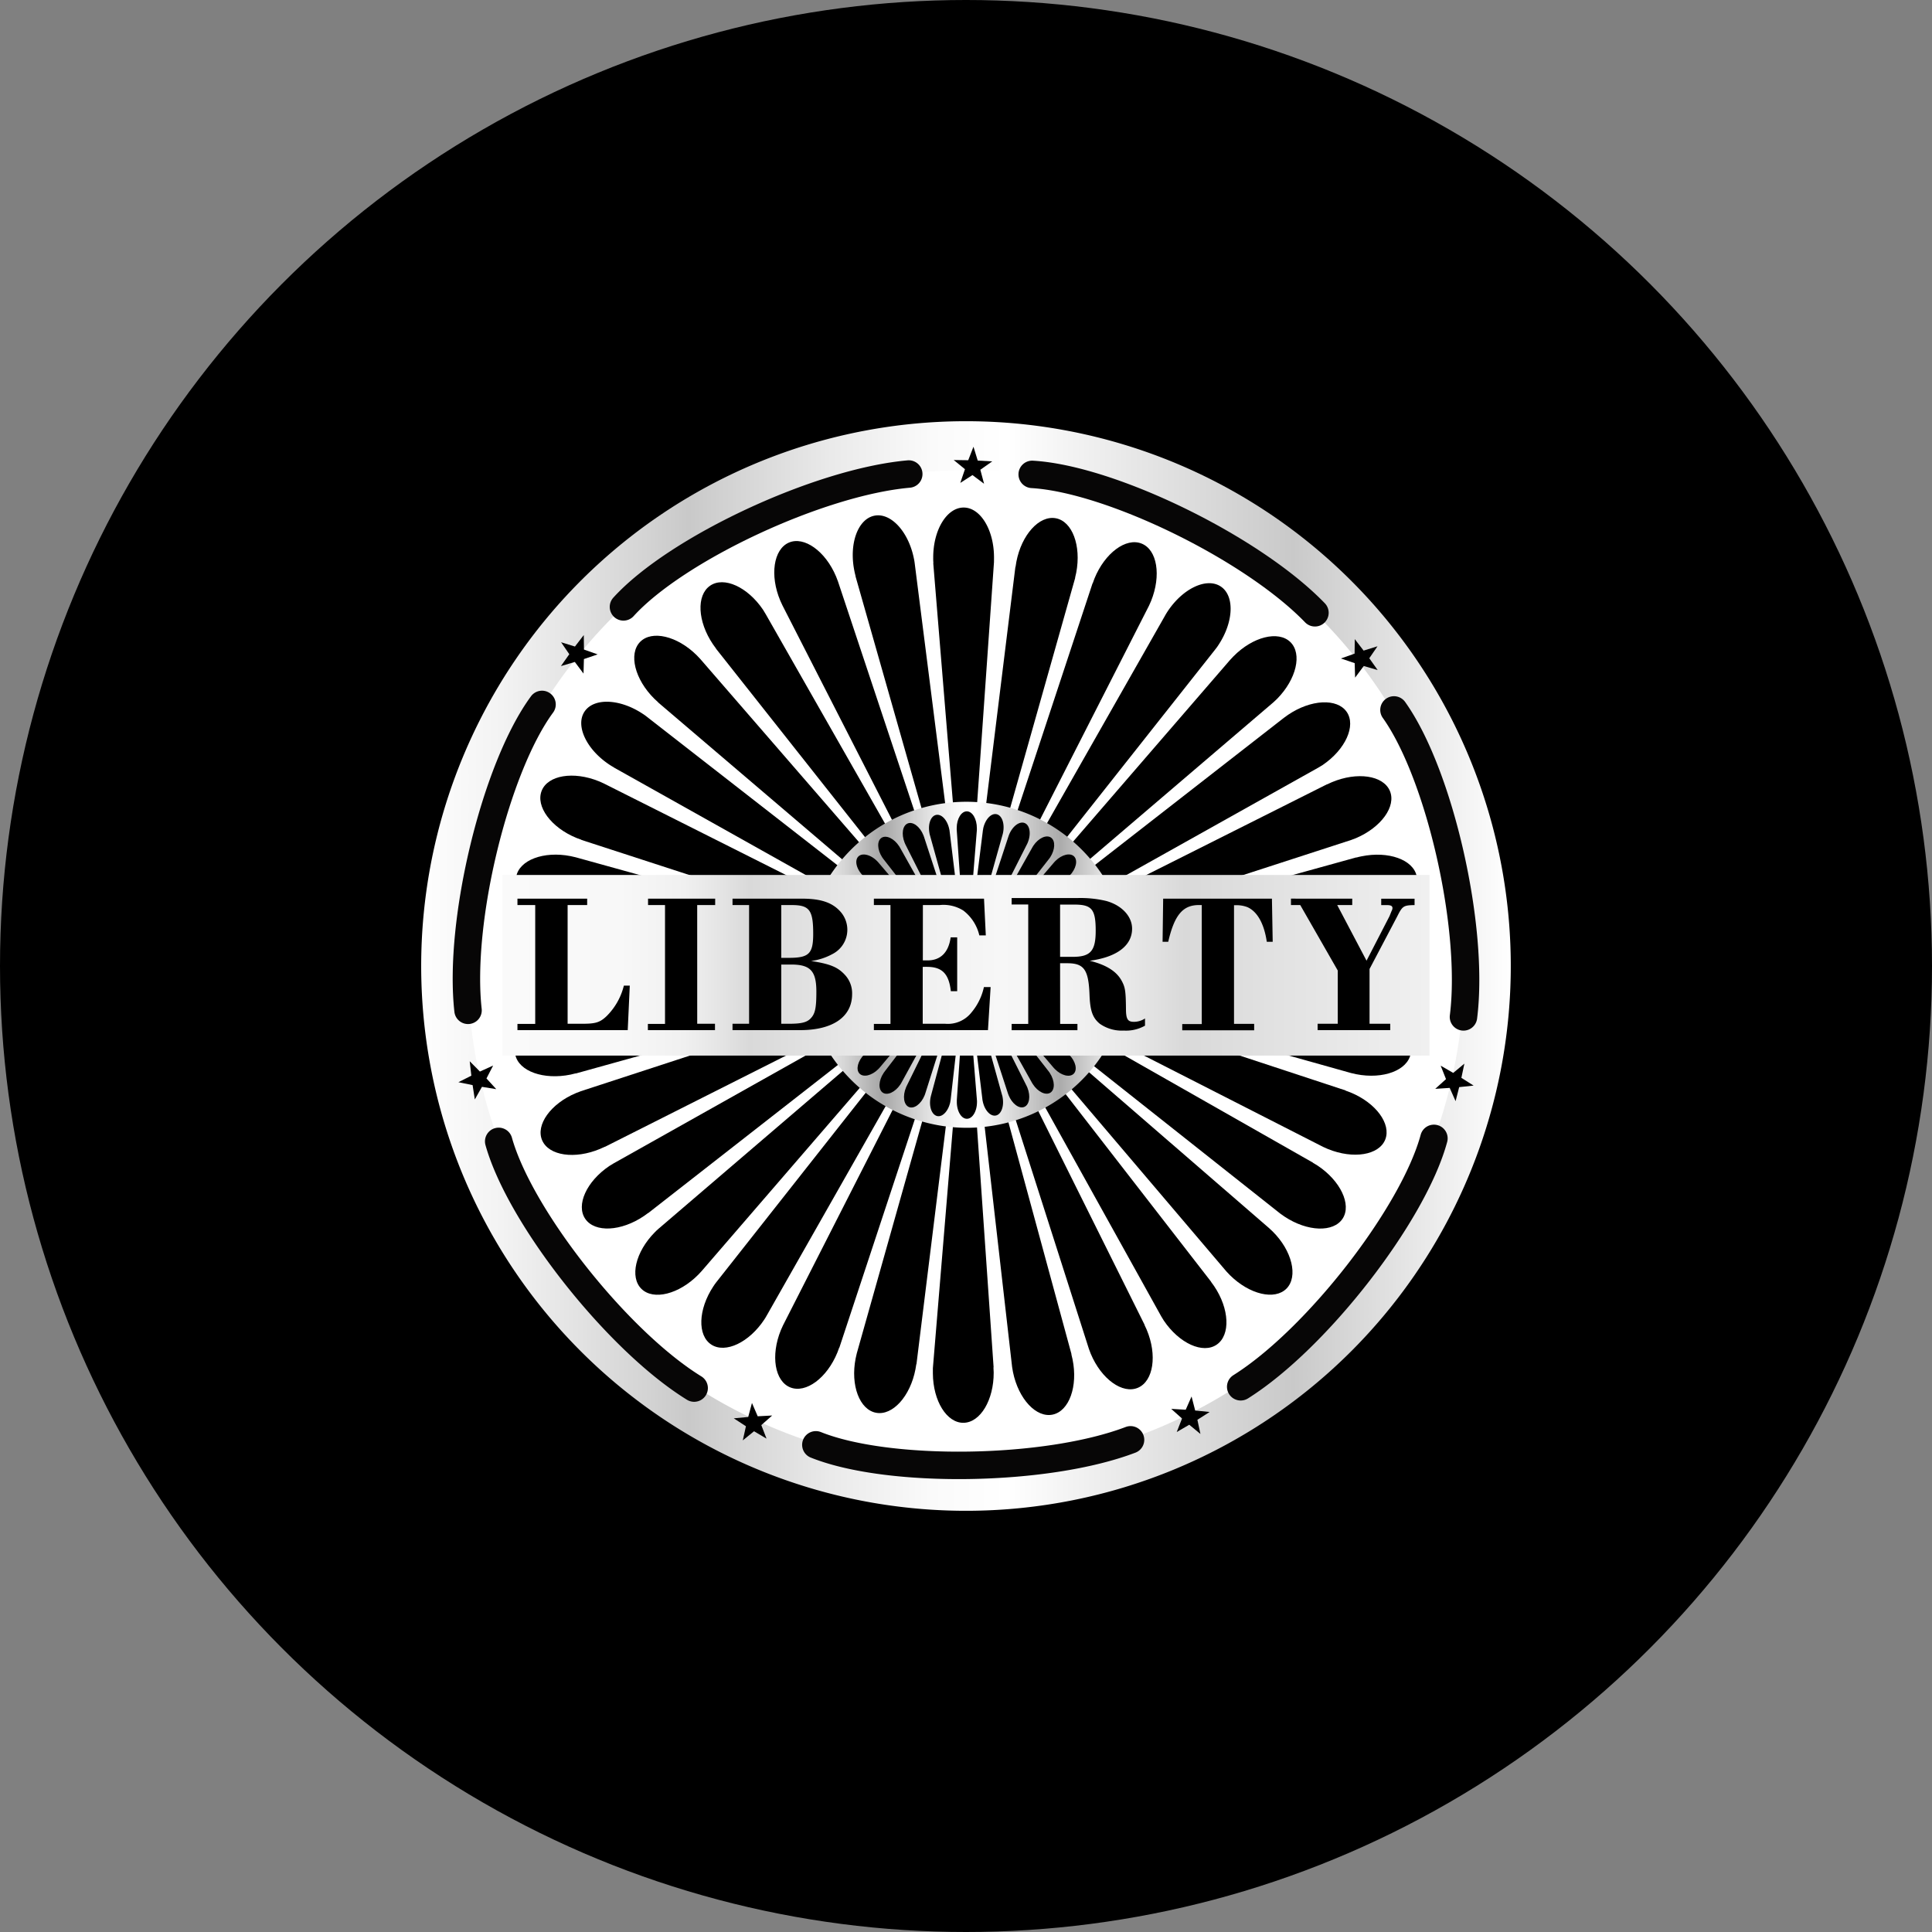 <?xml version='1.0' encoding='utf-8'?>
<svg xmlns="http://www.w3.org/2000/svg" xmlns:ns1="http://www.w3.org/1999/xlink" viewBox="0 0 300 300" width="300" height="300">
  <rect x="0" y="0" width="300" height="300" fill="#808080" stroke="none"/>
  <defs>
    <linearGradient id="a" x1="64.249" y1="-401" x2="234.891" y2="-401" gradientTransform="matrix(1, 0, 0, -1, 0, -251)" gradientUnits="userSpaceOnUse">
      <stop offset="0" stop-color="#fff" />
      <stop offset="0.08" stop-color="#f3f3f3" />
      <stop offset="0.21" stop-color="#d4d4d4" />
      <stop offset="0.25" stop-color="#c9c9c9" />
      <stop offset="0.28" stop-color="#d1d1d1" />
      <stop offset="0.38" stop-color="#eaeaea" />
      <stop offset="0.47" stop-color="#fafafa" />
      <stop offset="0.54" stop-color="#fff" />
      <stop offset="0.8" stop-color="#c9c9c9" />
      <stop offset="1" stop-color="#fff" />
    </linearGradient>
    <linearGradient id="b" x1="-561932.132" y1="-401.378" x2="-501837.006" y2="-401.378" ns1:href="#a" />
    <linearGradient id="c" x1="124.315" y1="-401.013" x2="174.644" y2="-401.013" gradientTransform="matrix(1, 0, 0, -1, 0, -251)" gradientUnits="userSpaceOnUse">
      <stop offset="0" stop-color="#fff" />
      <stop offset="0.05" stop-color="#f3f3f3" />
      <stop offset="0.14" stop-color="#d4d4d4" />
      <stop offset="0.25" stop-color="#a6a6a6" />
      <stop offset="0.27" stop-color="#adadad" />
      <stop offset="0.35" stop-color="#d1d1d1" />
      <stop offset="0.42" stop-color="#eaeaea" />
      <stop offset="0.49" stop-color="#fafafa" />
      <stop offset="0.54" stop-color="#fff" />
      <stop offset="0.8" stop-color="#ababab" />
      <stop offset="1" stop-color="#fff" />
    </linearGradient>
    <linearGradient id="d" x1="77.501" y1="-400.888" x2="221.453" y2="-400.888" gradientTransform="matrix(1, 0, 0, -1, 0, -251)" gradientUnits="userSpaceOnUse">
      <stop offset="0" stop-color="#fafafa" />
      <stop offset="0.13" stop-color="#f8f8f8" />
      <stop offset="0.2" stop-color="#f0f0f0" />
      <stop offset="0.24" stop-color="#e4e4e4" />
      <stop offset="0.27" stop-color="#d9d9d9" />
      <stop offset="0.43" stop-color="#eee" />
      <stop offset="0.54" stop-color="#f7f7f7" />
      <stop offset="0.61" stop-color="#f3f3f3" />
      <stop offset="0.68" stop-color="#e8e8e8" />
      <stop offset="0.74" stop-color="#d9d9d9" />
      <stop offset="1" stop-color="#f0f0f0" />
    </linearGradient>
  <clipPath id="bz_circular_clip"><circle cx="150.0" cy="150.0" r="150.0" /></clipPath></defs>
  <g clip-path="url(#bz_circular_clip)"><rect width="300" height="300" />
  <g>
    <path d="M210.102,210.105a85,85,0,1,0-120.208,0A85.001,85.001,0,0,0,210.102,210.105Z" stroke="#000" stroke-width="0.809" fill="url(#a)" />
    <path d="M77.98,178.616A77.359,77.359,0,1,0,121.764,78.354,77.356,77.356,0,0,0,77.98,178.616Z" fill="url(#b)" />
    <g>
      <path d="M149.501,149.878l-62.285-4.686c-.265,0-.534-.025-.827,0-4.277,0-7.71,2.155-7.668,4.761s3.536,4.703,7.813,4.678a7.894,7.894,0,0,0,.827-.029v.025Z" />
      <path d="M149.509,149.973,87.406,157.496q-.414.058-.794.136c-4.19.857-7.143,3.619-6.593,6.167s4.388,3.921,8.574,3.065c.269-.058.529-.12.786-.19v.025Z" />
      <path d="M149.543,150.059,90.198,169.44c-.252.087-.5.182-.753.289-3.942,1.654-6.295,4.942-5.261,7.338s5.067,2.986,9.008,1.327q.372-.161.732-.335v.025Z" />
      <path d="M149.588,150.149,95.29,180.644c-.227.132-.455.273-.678.414-3.545,2.394-5.211,6.08-3.723,8.222s5.555,1.944,9.099-.455c.223-.149.443-.306.653-.472v.025Z" />
      <path d="M149.65,150.219l-47.386,40.575c-.199.178-.414.364-.587.554-3.007,3.04-3.925,6.978-2.068,8.794s5.824.827,8.83-2.221c.19-.191.372-.389.546-.588Z" />
      <path d="M149.724,150.278l-38.502,48.83c-.161.211-.314.414-.467.658-2.353,3.569-2.482,7.606-.298,9.024s5.873-.33,8.227-3.9c.149-.227.29-.455.414-.687Z" />
      <path d="M149.811,150.325l-28.225,55.473c-.116.24-.228.484-.331.736-1.613,3.958-.956,7.945,1.468,8.905s5.695-1.468,7.308-5.427c.103-.252.199-.504.281-.757h.025Z" />
      <path d="M149.902,150.352l-16.859,59.787c-.066.257-.124.517-.178.786-.827,4.198.613,7.979,3.177,8.45s5.302-2.552,6.109-6.75c.054-.269.096-.534.132-.798h.025Z" />
      <path d="M154.262,212.322h.025l-4.285-61.954-5.145,62.09v.806c.025,4.277,2.159,7.71,4.765,7.668s4.699-3.536,4.678-7.813c-.008-.248-.021-.538-.037-.798Z" />
      <path d="M166.546,211.078c-.058-.269-.116-.53-.186-.786h.025L150.088,150.36l7.073,61.913c.037.261.083.525.136.79.86,4.19,3.619,7.143,6.171,6.593s3.933-4.388,3.077-8.578Z" />
      <path d="M178.06,206.476c-.108-.248-.219-.492-.339-.732h.025l-27.567-55.423,18.91,59.146c.087.253.182.505.285.753,1.654,3.942,4.942,6.299,7.337,5.266s3.007-5.067,1.349-9.008Z" />
      <path d="M188.52,199.692c-.153-.223-.31-.443-.471-.65h.021l-37.808-48.764,30.044,54.108c.132.227.277.455.413.678,2.395,3.544,6.076,5.211,8.223,3.722S190.915,203.232,188.52,199.692Z" />
      <path d="M197.603,191.207c-.195-.195-.389-.376-.591-.55l-46.697-40.425,40.12,47.197c.174.199.36.393.554.583,3.04,3.007,6.973,3.925,8.789,2.068S200.643,194.21,197.603,191.207Z" />
      <path d="M204.564,180.976q-.339-.224-.682-.414v-.021l-53.467-30.4,48.392,38.312c.215.161.434.314.661.463,3.566,2.357,7.606,2.482,9.021.302s-.356-5.89-3.925-8.243Z" />
      <path d="M209.685,169.627c-.248-.104-.5-.199-.753-.281v-.025L150.444,150.055l55.01,28.034c.24.116.488.223.736.327,3.962,1.613,7.949.955,8.91-1.468s-1.456-5.708-5.415-7.321Z" />
      <path d="M212.294,157.501c-.265-.053-.529-.095-.794-.128v-.025l-61.036-7.383,59.344,16.66c.256.066.521.124.786.178,4.198.827,7.983-.613,8.45-3.177S216.493,158.307,212.294,157.501Z" />
      <path d="M213.444,145.225a7.434,7.434,0,0,0-.802.029v-.025l-62.144,4.645,62.289,4.789v-.021q.413.025.806.025c4.273-.025,7.705-2.159,7.669-4.769s-3.54-4.699-7.818-4.674Z" />
      <path d="M219.98,136.032c-.55-2.548-4.388-3.921-8.578-3.061-.276.053-.536.114-.782.187v-.025l-60.126,16.644,62.103-7.445c.26-.034.525-.079.794-.132,4.186-.856,7.135-3.619,6.589-6.167Z" />
      <path d="M215.811,122.794c-1.034-2.395-5.067-2.99-9.008-1.332-.253.107-.492.219-.732.335v-.021L150.461,149.69l59.34-19.257c.248-.087.5-.182.752-.285C214.487,128.469,216.844,125.189,215.811,122.794Z" />
      <path d="M209.114,110.542c-1.481-2.147-5.555-1.944-9.099.451-.227.153-.443.314-.653.471l-48.946,38.122,54.298-30.392c.227-.137.455-.277.683-.414,3.528-2.411,5.199-6.092,3.718-8.239Z" />
      <path d="M200.362,99.694c-1.869-1.812-5.823-.827-8.831,2.221-.19.19-.376.389-.55.587l-40.629,47.023,47.382-40.471c.199-.178.393-.36.588-.554,2.99-3.052,3.908-6.99,2.039-8.806Z" />
      <path d="M189.53,91.053c-2.188-1.419-5.873.327-8.231,3.896-.149.228-.289.459-.414.687l-30.61,53.83,38.506-48.722a7.49,7.49,0,0,0,.463-.658C191.585,96.504,191.718,92.468,189.53,91.053Z" />
      <path d="M177.262,84.404c-2.424-.964-5.699,1.468-7.313,5.426-.103.252-.195.505-.277.757h-.025l-19.44,58.848,28.208-55.382c.116-.236.227-.484.326-.736C180.339,89.351,179.686,85.364,177.262,84.404Z" />
      <path d="M163.932,80.472c-2.564-.467-5.298,2.556-6.109,6.75-.05.269-.095.533-.128.798h-.025l-7.573,61.375,16.863-59.683h-.021c.07-.256.128-.517.178-.786C167.919,84.724,166.496,80.931,163.932,80.472Z" />
      <path d="M154.349,86.479c-.025-4.273-2.155-7.71-4.761-7.668s-4.702,3.536-4.678,7.813a7.472,7.472,0,0,0,.029.806h-.025l5.088,61.954,4.343-62.099c0-.265.008-.533.004-.806Z" />
      <path d="M149.894,149.387,142.035,87.474a7.874,7.874,0,0,0-.136-.794c-.857-4.19-3.619-7.143-6.167-6.593s-3.922,4.388-3.061,8.578q.078.414.186.782h-.025Z" />
      <path d="M149.803,149.416,130.115,90.271c-.087-.252-.182-.504-.29-.753-1.654-3.942-4.963-6.295-7.333-5.261s-2.99,5.067-1.332,9.008c.108.252.219.492.335.732Z" />
      <path d="M149.72,149.468,118.894,95.356c-.137-.232-.277-.459-.414-.682-2.395-3.54-6.076-5.211-8.223-3.722s-1.944,5.555.455,9.099c.149.223.31.443.471.653h-.021Z" />
      <path d="M149.642,149.524,108.74,102.327c-.178-.195-.36-.389-.554-.583-3.04-3.007-6.978-3.925-8.793-2.068s-.827,5.828,2.221,8.835c.194.19.389.372.587.546v.021Z" />
      <path d="M149.588,149.587l-49.157-38.3a7.414,7.414,0,0,0-.658-.467c-3.569-2.353-7.606-2.482-9.025-.298s.331,5.873,3.9,8.227c.227.149.455.289.687.414v.021Z" />
      <path d="M149.538,149.685,93.751,121.651c-.236-.112-.484-.223-.736-.327-3.958-1.613-7.945-.956-8.905,1.468s1.448,5.7,5.406,7.325c.252.099.504.19.757.277v.025Z" />
      <path d="M149.513,149.779l-60.117-16.66c-.257-.066-.517-.124-.786-.178-4.194-.828-7.979.612-8.45,3.176s2.552,5.298,6.75,6.109c.269.053.533.095.798.128v.025Z" />
    </g>
    <path d="M174.404,156.691a25.301,25.301,0,1,0-31.02,17.512A25.196,25.196,0,0,0,174.404,156.691Z" fill="url(#c)" />
    <path d="M171.095,148.28h-.269l-20.68,1.576,20.622,1.592h.265c1.423,0,2.581-.695,2.598-1.571s-1.109-1.589-2.535-1.597Z" />
    <path d="M171.038,152.483l-.265-.045-20.61-2.531,19.952,5.625a2.43,2.43,0,0,0,.257.066c1.393.285,2.668-.174,2.85-1.03s-.794-1.812-2.184-2.085Z" />
    <path d="M170.095,156.527l-.252-.096-19.688-6.51,18.459,9.414.244.112c1.307.558,2.647.356,2.991-.447s-.447-1.915-1.754-2.473Z" />
    <path d="M168.379,160.342a2.546,2.546,0,0,0-.223-.144l-18.021-10.241,16.242,12.85c.07.058.14.108.215.161,1.174.802,2.527.873,3.019.153s-.053-1.977-1.232-2.78Z" />
    <path d="M166.033,163.792l-.195-.186-15.717-13.649,13.48,15.836c.058.066.12.128.182.195.997,1.022,2.312,1.357,2.933.749s.314-1.924-.683-2.945Z" />
    <path d="M163.018,166.618c-.05-.074-.1-.148-.153-.219L150.092,150.004l10.15,18.12.141.231c.782,1.2,2.006,1.783,2.733,1.307s.683-1.845-.099-3.044Z" />
    <path d="M159.535,168.893c-.033-.083-.07-.166-.112-.249l-9.36-18.641,6.456,19.803c.029.087.058.169.096.256.534,1.328,1.621,2.147,2.424,1.824S160.068,170.225,159.535,168.893Z" />
    <path d="M155.68,170.37a.991.991,0,0,0-.061-.265l-5.584-20.101,2.511,20.68a1.257,1.257,0,0,0,.045.269c.265,1.406,1.174,2.424,2.027,2.267s1.332-1.444,1.062-2.85Z" />
    <path d="M151.702,170.878l-1.7-20.859-1.427,20.808v.274c0,1.435.687,2.61,1.551,2.622s1.571-1.137,1.58-2.577A2.01,2.01,0,0,0,151.702,170.878Z" />
    <path d="M149.973,150.004l-5.41,20.134-.062.264c-.285,1.407.17,2.697,1.018,2.896s1.762-.807,2.047-2.213a2.094,2.094,0,0,1,.045-.269Z" />
    <path d="M149.944,150.004l-9.149,18.612c-.041.083-.079.166-.112.248-.55,1.324-.356,2.676.438,3.027s1.886-.447,2.437-1.77c.037-.083.066-.17.095-.253Z" />
    <path d="M149.914,150.004,137.37,166.383c-.054.07-.104.144-.157.219-.794,1.191-.861,2.556-.149,3.056s1.932-.062,2.73-1.241l.14-.227Z" />
    <path d="M149.89,149.973l-15.493,13.579c-.066.058-.132.124-.199.187-1.005,1.009-1.336,2.337-.736,2.965s1.911.318,2.92-.691c.062-.062.124-.128.182-.195Z" />
    <path d="M149.868,149.941l-17.751,10.212a2.541,2.541,0,0,0-.228.141c-1.187.79-1.762,2.031-1.294,2.763s1.812.691,2.995-.099l.219-.157Z" />
    <path d="M149.853,149.914l-19.411,6.473-.248.095c-1.315.542-2.122,1.655-1.803,2.457s1.655,1.034,2.957.492c.083-.033.165-.07.244-.112Z" />
    <path d="M149.845,149.886l-20.267,2.482a1.565,1.565,0,0,0-.265.041c-1.39.273-2.395,1.192-2.238,2.068s1.41,1.336,2.804,1.067l.26-.061Z" />
    <path d="M149.836,149.859l-20.622-1.563h-.269c-1.419,0-2.577.695-2.593,1.572s1.129,1.592,2.548,1.601h.265Z" />
    <path d="M149.836,149.827l-19.948-5.592a1.672,1.672,0,0,1-.261-.062c-1.39-.285-2.664.174-2.846,1.03s.798,1.782,2.188,2.068l.265.045Z" />
    <path d="M149.848,149.794l-18.459-9.38-.24-.112c-1.311-.558-2.651-.356-2.99.447s.438,1.906,1.745,2.481a2.466,2.466,0,0,0,.252.095Z" />
    <path d="M149.865,149.767l-16.242-12.822-.215-.157c-1.175-.802-2.527-.873-3.02-.148s.062,1.956,1.241,2.759c.078.053.148.099.227.144Z" />
    <path d="M149.88,149.737l-13.475-15.8c-.058-.07-.12-.136-.182-.199-.997-1.022-2.312-1.357-2.933-.745s-.314,1.932.683,2.949a2.525,2.525,0,0,0,.194.186Z" />
    <path d="M149.91,149.72l-10.15-18.087c-.045-.078-.091-.157-.14-.231-.782-1.2-2.007-1.783-2.734-1.307s-.683,1.828.099,3.027c.05.079.104.153.157.223Z" />
    <path d="M149.939,149.707l-6.461-19.766c-.029-.087-.061-.17-.095-.257-.534-1.328-1.621-2.147-2.428-1.824s-1.018,1.654-.484,2.994c.033.083.07.166.108.248Z" />
    <path d="M149.969,149.694l-2.515-20.622a1.183,1.183,0,0,0-.045-.265c-.269-1.415-1.175-2.428-2.027-2.271s-1.324,1.431-1.055,2.837a1.158,1.158,0,0,0,.058.265Z" />
    <path d="M151.688,128.611c0-1.439-.686-2.614-1.55-2.626s-1.572,1.141-1.58,2.577v.269l1.448,20.858,1.683-20.808C151.684,128.788,151.688,128.702,151.688,128.611Z" />
    <path d="M154.741,126.429c-.848-.182-1.762.807-2.067,2.213a1.983,1.983,0,0,1-.046.269l-2.601,20.796,5.662-20.134q.037-.129.062-.261c.29-1.423-.166-2.709-1.01-2.883Z" />
    <path d="M159.133,127.813c-.794-.347-1.881.443-2.432,1.766-.033.083-.066.17-.095.252l-6.531,19.853,9.406-18.613a2.603,2.603,0,0,0,.112-.248c.534-1.311.335-2.664-.459-3.011Z" />
    <path d="M163.2,130.063c-.711-.496-1.936.066-2.73,1.241l-.141.232-10.233,18.178,12.822-16.379c.054-.07.104-.14.157-.219.77-1.183.836-2.552.124-3.053Z" />
    <path d="M166.798,133.001c-.6-.628-1.907-.318-2.916.691-.066.066-.124.128-.186.198l-13.57,15.854L165.88,136.165q.099-.087.199-.187c.992-1.022,1.323-2.349.719-2.978Z" />
    <path d="M169.668,136.643c-.471-.736-1.811-.691-2.994.099l-.219.157-16.312,12.872,18.012-10.212.228-.145C169.557,138.617,170.141,137.38,169.668,136.643Z" />
    <path d="M171.874,140.763c-.318-.828-1.654-1.034-2.953-.493l-.244.112-18.521,9.414,19.671-6.472.252-.096C171.39,142.679,172.196,141.578,171.874,140.763Z" />
    <path d="M173.163,145.243c-.157-.86-1.41-1.34-2.804-1.067l-.261.058L150.147,149.83l20.515-2.481a1.47,1.47,0,0,0,.26-.042c1.415-.285,2.416-1.204,2.242-2.064Z" />
    <path d="M221.977,135.864H78.025v28.047H221.977Z" fill="url(#d)" />
    <path d="M80.35,159.963v-.968h2.759V140.536H80.35v-.993H91.175v.993H88.139v18.43H90.07c2.357.029,3.036-.157,4.107-1.166a10.063,10.063,0,0,0,2.697-4.753h.918l-.319,6.916Z" />
    <path d="M108.264,158.966h2.759v.997H100.604v-.968h2.66V140.536h-2.635v-.993H111.052v.993H108.26Z" />
    <path d="M121.314,149.772h1.53c3.003,0,3.921,1.009,3.921,4.214,0,2.535-.186,3.425-.889,4.157-.583.613-1.439.827-3.367.827h-1.195Zm0-1.038v-8.197h1.621c2.755,0,3.338.77,3.338,4.45,0,3.102-.641,3.747-3.793,3.747Zm4.624.488a9.387,9.387,0,0,0,3.309-1.071,4.231,4.231,0,0,0,1.104-6.754c-1.241-1.295-3.007-1.853-5.79-1.853H113.745v.993h2.573v18.43h-2.573v.993h10.481c5.116,0,8.09-2.068,8.09-5.604a4.187,4.187,0,0,0-1.133-2.995C130.078,150.169,128.907,149.681,125.938,149.222Z" />
    <path d="M143.297,149.131h.645c2.068.033,3.342-1.191,3.677-3.578h1.013v8.363h-.984c-.306-2.705-1.344-3.784-3.722-3.784H143.28v8.835h3.466a4.666,4.666,0,0,0,4.107-1.758,9.098,9.098,0,0,0,1.928-3.938h1.042l-.414,6.692H135.695v-.968h2.577V140.536h-2.577v-.993h17.103l.277,5.704h-1.005a6.789,6.789,0,0,0-2.482-3.855,5.789,5.789,0,0,0-3.677-.856H143.305Z" />
    <path d="M164.61,148.578v-8.114h2.221c2.713,0,3.308.736,3.308,4.057,0,3.135-.794,4.057-3.569,4.057Zm0,.993h1.109c2.593,0,3.308.98,3.458,4.839.091,2.511.459,3.615,1.588,4.55a5.94,5.94,0,0,0,3.723,1.067,6.006,6.006,0,0,0,3.308-.762v-1.117a3.142,3.142,0,0,1-1.716.521c-.98,0-1.241-.414-1.241-2.068-.029-2.692-.12-3.276-.64-4.256-.794-1.501-2.382-2.51-4.984-3.16,4.19-.558,6.576-2.341,6.576-4.983,0-1.907-1.592-3.627-4.008-4.298a17.143,17.143,0,0,0-4.479-.455h-10.216v1.001h2.576v18.542h-2.576v.98h10.216v-.98h-2.685Z" />
    <path d="M197.504,139.543l.12,6.696h-.918c-.414-2.821-1.472-4.69-3.003-5.376a4.729,4.729,0,0,0-1.746-.306h-.339v18.43h3.127v.997H183.578v-.968H186.61v-18.48h-.459c-2.482,0-3.797,1.563-4.749,5.703h-.877l.091-6.696Z" />
    <path d="M209.974,139.548v.992h-2.329l4.55,8.637,3.569-6.92.306-.766a1.127,1.127,0,0,0,.153-.463c0-.364-.244-.488-.951-.488h-.798v-.992h5.179v.992c-1.692.033-1.874.124-2.672,1.717l-4.318,8.205v8.508h3.213v.992H204.597v-.992h3.127v-8.272L201.9,140.532h-1.44v-.993Z" />
    <path d="M148.095,71.433l2.25.033.815-2.097.662,2.151,2.25.124-1.845,1.299.579,2.175L151.003,73.77l-1.89,1.216.724-2.13Z" />
    <path d="M210.368,99.242l1.373,1.783,2.155-.67-1.274,1.857,1.303,1.836-2.16-.633-1.344,1.807-.066-2.25-2.134-.724,2.122-.757Z" />
    <path d="M228.823,168.57l-2.242.236-.558,2.18-.914-2.056-2.246.145,1.671-1.51-.827-2.089,1.948,1.125,1.732-1.439-.467,2.204Z" />
    <path d="M181.866,218.768l2.25.136.91-2.059.562,2.18,2.242.227-1.899,1.212.472,2.2-1.737-1.431-1.944,1.133.823-2.097Z" />
    <path d="M113.939,220.238l2.242-.211.583-2.175.893,2.067,2.246-.12-1.688,1.489.811,2.101-1.94-1.145-1.745,1.419.488-2.196Z" />
    <path d="M71.181,168.044l2.01-1.013-.252-2.238L74.523,166.39l2.051-.931-1.034,2.002,1.522,1.663-2.225-.36L73.729,170.72l-.343-2.225Z" />
    <path d="M87.125,99.728l2.151.666,1.373-1.783.029,2.25,2.122.753-2.13.724-.062,2.254-1.348-1.803-2.159.637,1.299-1.841Z" />
    <path d="M177.542,222.818a2.131,2.131,0,0,1-1.234,2.75c-6.872,2.616-16.539,3.957-25.835,4.095-9.27.138-18.544-.913-24.579-3.331a2.131,2.131,0,0,1,1.585-3.957c5.259,2.107,13.868,3.161,22.931,3.026,9.038-.135,18.155-1.446,24.382-3.817a2.131,2.131,0,0,1,2.75,1.234Z" fill="#070606" fill-rule="evenodd" />
    <path d="M76.864,175.181a2.131,2.131,0,0,1,2.627,1.478C81.018,182.116,85.42,189.59,91.042,196.7c5.606,7.09,12.195,13.528,17.866,17.027a2.131,2.131,0,1,1-2.239,3.627c-6.258-3.862-13.204-10.718-18.971-18.011-5.751-7.273-10.56-15.272-12.313-21.537a2.131,2.131,0,0,1,1.478-2.626Z" fill="#070606" fill-rule="evenodd" />
    <path d="M85.431,107.668a2.131,2.131,0,0,1,.453,2.98c-3.358,4.564-6.536,12.637-8.676,21.447-2.134,8.785-3.148,17.939-2.413,24.552a2.131,2.131,0,0,1-4.236.471c-.812-7.3.312-16.995,2.507-26.03,2.188-9.01,5.53-17.729,9.384-22.968A2.131,2.131,0,0,1,85.431,107.668Z" fill="#070606" fill-rule="evenodd" />
    <path d="M143.236,73.421a2.131,2.131,0,0,1-1.936,2.31c-6.638.586-15.413,3.386-23.603,7.209C109.484,86.774,102.2,91.48,98.389,95.672a2.131,2.131,0,1,1-3.154-2.867c4.374-4.812,12.259-9.806,20.659-13.727,8.424-3.933,17.706-6.946,25.032-7.593A2.131,2.131,0,0,1,143.236,73.421Z" fill="#070606" fill-rule="evenodd" />
    <path d="M158.152,73.539a2.131,2.131,0,0,1,2.251-2.004c6.492.378,15.332,3.372,23.665,7.44,8.355,4.08,16.537,9.406,21.649,14.698a2.131,2.131,0,0,1-3.066,2.961c-4.633-4.796-12.329-9.862-20.453-13.829-8.147-3.978-16.386-6.686-22.042-7.015A2.131,2.131,0,0,1,158.152,73.539Z" fill="#070606" fill-rule="evenodd" />
    <path d="M215.219,108.503a2.132,2.132,0,0,1,2.973.5c3.776,5.303,6.989,14.064,9.044,23.102,2.062,9.062,3.044,18.767,2.126,26.064a2.131,2.131,0,1,1-4.229-.531c.832-6.613-.048-15.776-2.053-24.587-2.01-8.835-5.067-16.952-8.36-21.575a2.131,2.131,0,0,1,.499-2.972Z" fill="#070606" fill-rule="evenodd" />
    <path d="M223.216,174.709a2.131,2.131,0,0,1,1.5,2.614c-1.697,6.277-6.434,14.319-12.118,21.642-5.7,7.344-12.584,14.261-18.807,18.178a2.131,2.131,0,0,1-2.271-3.607c5.639-3.549,12.169-10.045,17.711-17.184,5.558-7.16,9.891-14.672,11.371-20.141a2.131,2.131,0,0,1,2.614-1.501Z" fill="#070606" fill-rule="evenodd" />
  </g>
</g></svg>